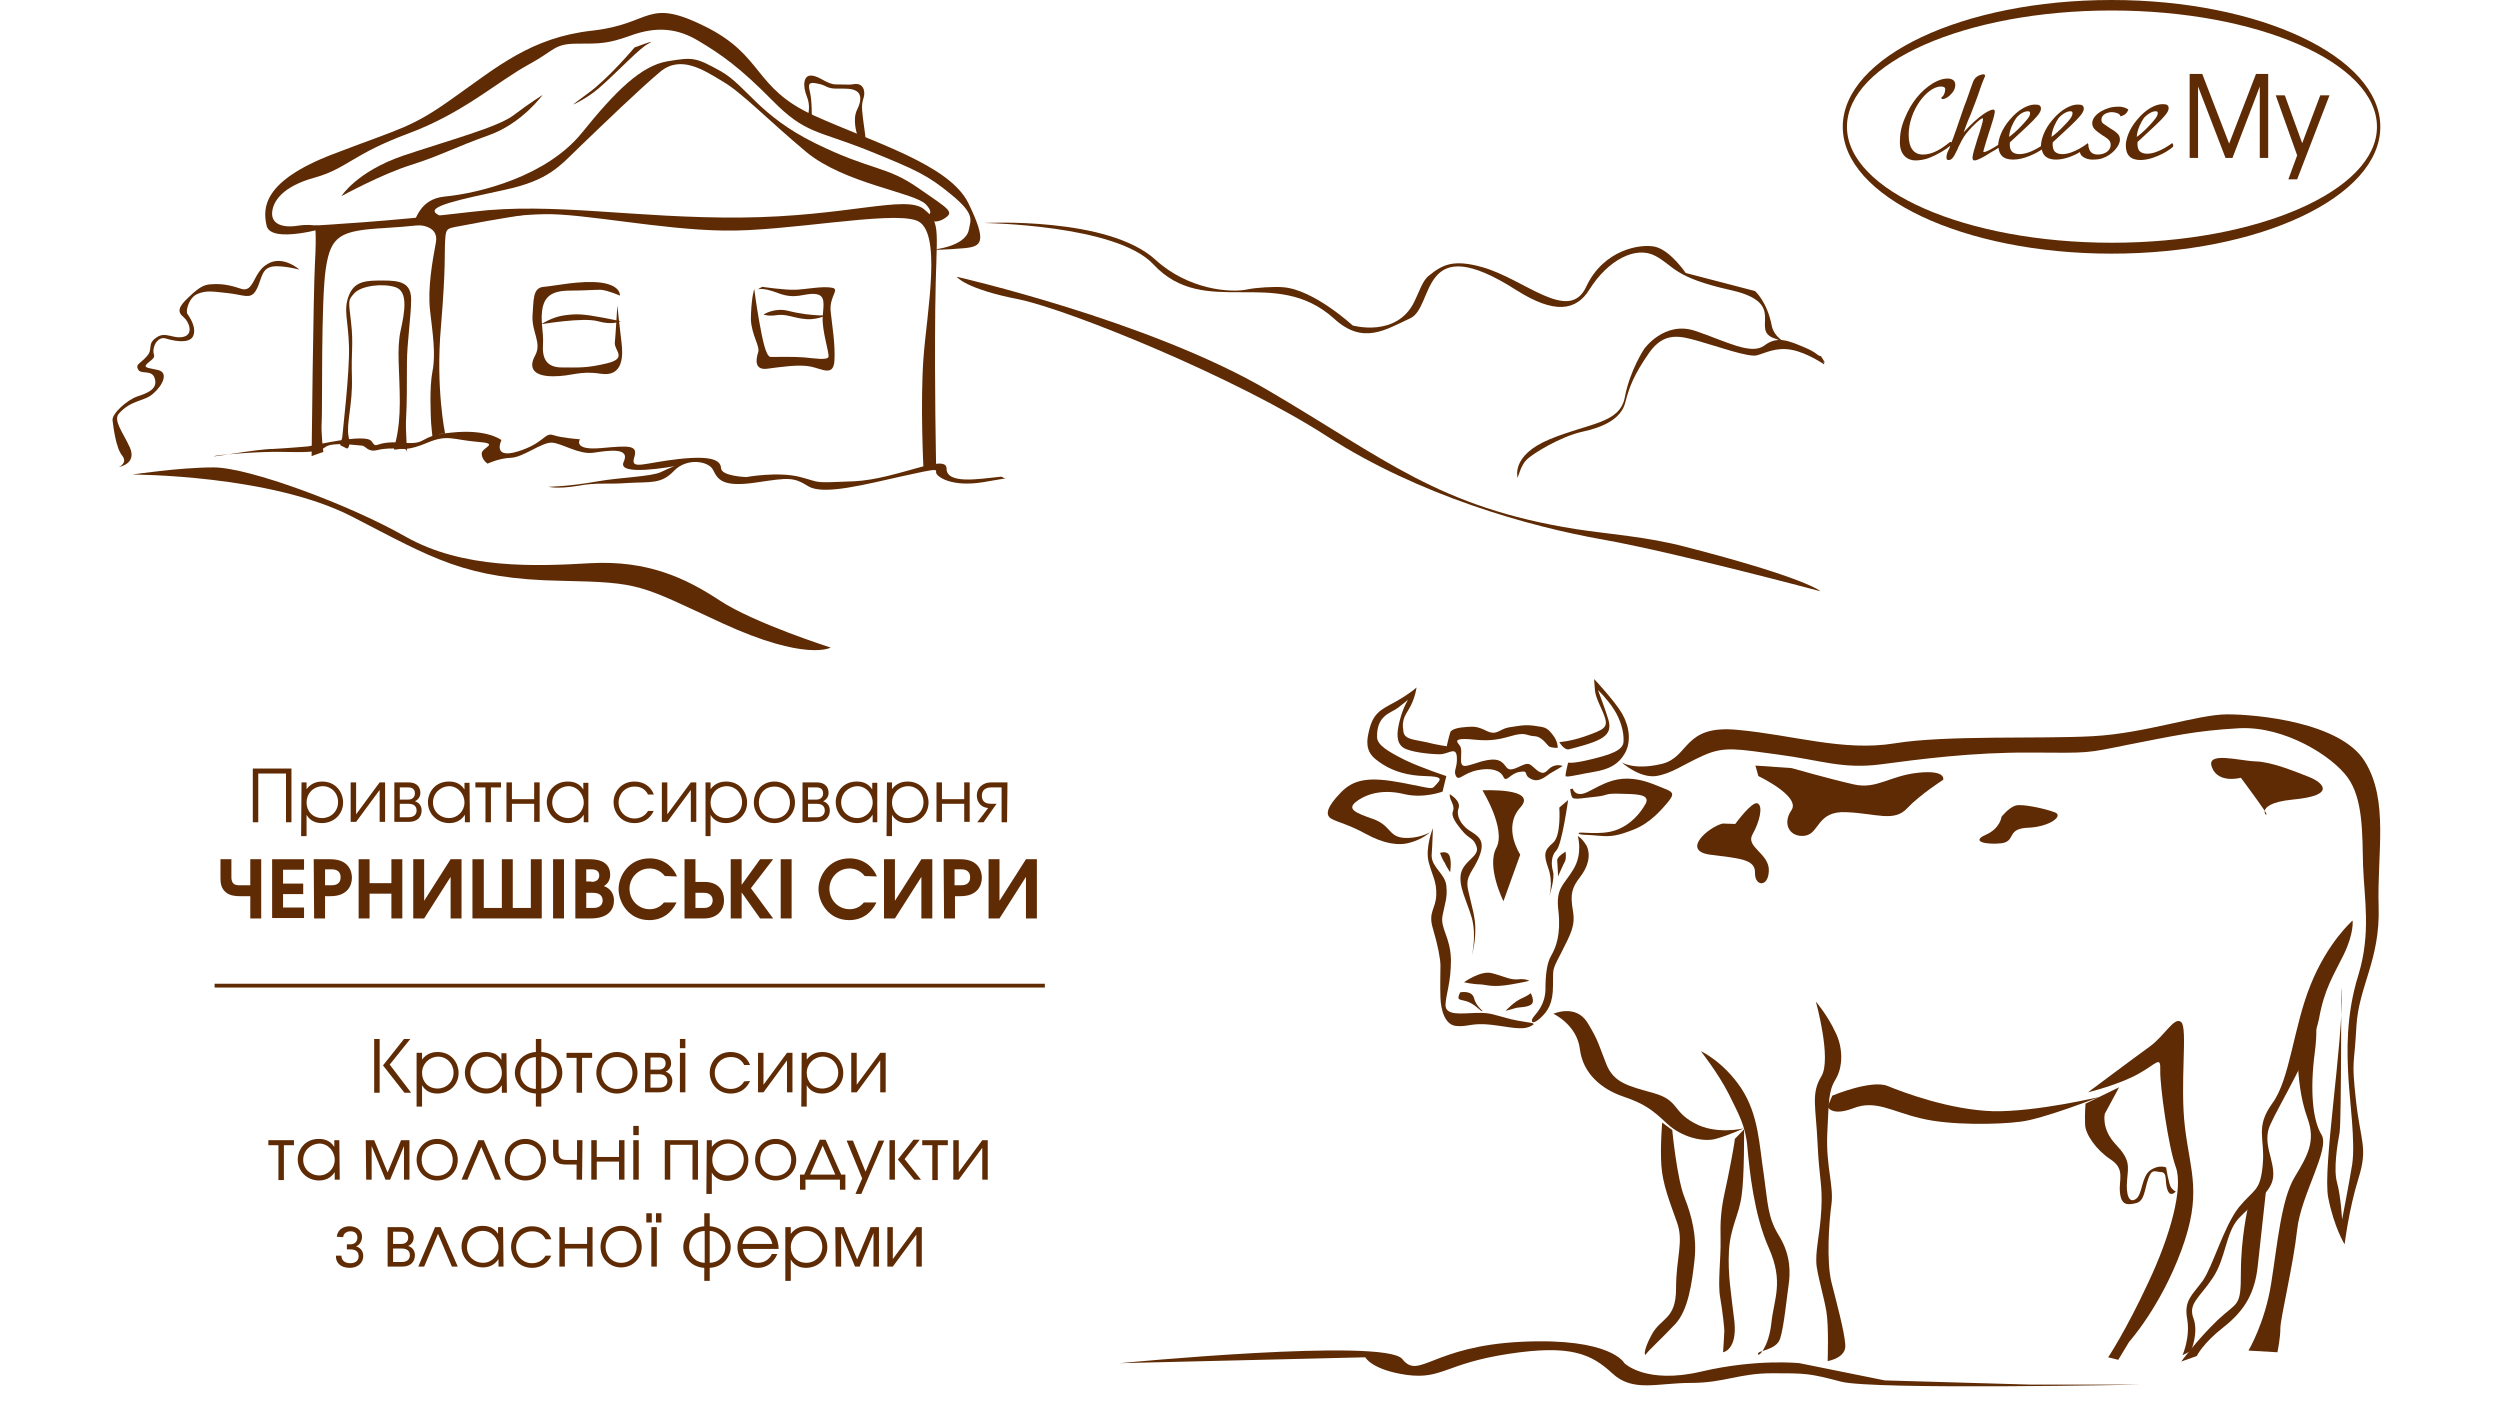 <?xml version="1.0" encoding="utf-8"?>
<!-- Generator: Adobe Illustrator 20.0.0, SVG Export Plug-In . SVG Version: 6.00 Build 0)  -->
<svg version="1.1" id="Layer_1" xmlns="http://www.w3.org/2000/svg" xmlns:xlink="http://www.w3.org/1999/xlink" x="0px" y="0px"
	 viewBox="0 0 595.3 334.5" style="enable-background:new 0 0 595.3 334.5;" xml:space="preserve">
<style type="text/css">
	.st0{fill:none;}
	.st1{fill:#5F2B05;}
	.st2{fill:none;stroke:#5F2B05;stroke-width:0.905;stroke-miterlimit:10;}
</style>
<rect y="0.1" class="st0" width="595.3" height="334.5"/>
<g>
	<path class="st1" d="M344.5,177.7c0,0-2.3-0.3-5-1c-2.7-0.6-5-0.6-5.3-2.4c-0.6-3.3,0.7-4.2,1.8-6.4c1.1-2.3,1.3-4.2,1.3-4.2
		s-1.3,1.3-5,3.4c-3.7,2-5.4,2.7-6.4,7.3c-1.1,4.6,0.9,6,3.5,7.7c2.6,1.6,5.8,2.6,10,2.7c4.2,0.1,3.8,0.7,2.6,2
		c-1.3,1.3-0.2,1.1-8.1-0.4s-11.6-0.9-14.7,2.4c-3.2,3.3-3.8,5.3-2.1,6.2c1.7,0.9,4,1.3,8.2,3.6c4.2,2.3,7.8,2.9,10.6,2
		c2.9-0.8,4.6-2.4,4.6-2.4s-2.8,1.6-6.3,1.3c-3.6-0.3-3-3-7.3-4.5s-6.4-2.4-3.7-4.3c2.8-2,6.7-2.7,11.2-1.6c4.6,1.1,9.1-0.6,9.1-0.6
		l0.9-3.7c0,0-5.8-1.9-9.8-3.8c-4-2-6.7-3.6-6.7-5.5c-0.1-5.2,3.3-5.7,4.9-6.9c1.6-1.2,2.5-2,2.5-2s-1.2,1.8-2,5
		c-0.8,3.1-0.8,5.2,0.8,6.4c1.6,1.1,6.5,1.6,8.6,1.6c2.1,0.1,4-2,4.2,0.6c0.2,2.6-0.9,3.3-0.2,4.6c0.7,1.3,1.7-0.7,5.1-1.4
		c3.4-0.7,5.5,0.1,6.2,1.6c0.7,1.5,1.6-0.9,3.9-1.2c2.4-0.4,0.6,0.7,2.7,1.7c2,1,3.7-0.9,4.8-1.5c1.1-0.6,2.7-1.6,2.7-1.6
		s-1.1-0.5-2.4,0.1c-1.4,0.6-1.6,2.4-3.6,1c-2-1.6-1.8-2.1-4-1.1c-2.3,1.1-2.9,1.1-3.7-0.1c-0.9-1.1-1.8-2-5.6-1
		c-3.7,1.1-5,2-4.9-0.6s0.1-2.7-0.7-3.7c-0.8-1,0.6-1.2,3.6-0.9c3,0.3,5.2,0.3,8.9-0.8s3.7-0.1,5.6,0c1.8,0,3,2,3.5,2.4
		s2.1,0.4,2.1,0.4s0.2-1.5-1.3-3.3c-1.4-1.8-2-1.6-4.4-2c-2.4-0.3-3.7,0.1-5.9,0.4c-2.3,0.4-2.8,2-5.2,0.9c-2.4-1.2-3.2-1.1-4.8-1
		c-1.6,0.1-3.8,0.4-4,1.4C344.9,175.8,344.5,177.7,344.5,177.7"/>
	<path class="st1" d="M371.3,176.7c0,0,2.6-0.1,6.5-1.5c3.9-1.4,5.1-1.9,4.4-4.2c-0.7-2.3-2.1-4.3-2.4-6.5c-0.2-2.3-0.2-2.8-0.2-2.8
		s4.9,5.2,6.7,8.3c1.8,3.2,2.1,6.8,0.6,9.4s-3.7,3.8-7.4,4.4c-3.6,0.6-6.5,1.4-6.7,1c-0.1-0.4,0.6-3.2,0.6-3.2s1.1,0.3,5.5-0.8
		c4.5-1.1,7.7-2.1,7.7-4.3c0.1-2.3-0.7-5.1-2.3-7.6s-3.8-4.6-3.8-4.6s1.9,5,2.5,7.1s0.1,3.5-2,4.6c-2,1.1-5.8,2-7.3,2.4
		C372.5,178.8,371.3,176.7,371.3,176.7"/>
	<path class="st1" d="M345.2,189.1c0,0,2.8,1.6,2.1,3.4c-0.6,1.8,0.6,3.9,2.5,5.2c2,1.3,4,2.2,2.5,6.1s-3.5,4.6-2.7,8.2
		c0.8,3.6,1.8,6.6,1.7,9.5c0,3.2-0.8,5.9-0.8,5.9s1.1-4.5,0-8.7c-1.2-4.2-3.3-7.7-2.6-10.8c0.8-3.1,4.5-4,3.7-6.3
		c-0.8-2.3-1.7-1.6-3.6-4c-2-2.4-2.4-3.6-2-4.5c0.4-0.9-0.4-2.3-0.6-2.8C345.2,189.8,345.2,189.1,345.2,189.1"/>
	<path class="st1" d="M373.4,190.5c0,0-1.5,10.8-2.8,12c-1.2,1.2-1.3,3.3-0.8,5s-0.9,6-0.9,6s1-3.3-0.2-6.7c-1.2-3.4-1-4.3,1.1-6.1
		c2-1.7,1.5-8.4,1.5-8.4L373.4,190.5z"/>
	<path class="st1" d="M374.5,187.8c0,0,0.6,2.4,3.9,0.6c3.4-1.8,5.7-3,9.1-3c3.3,0.1,5.4,1,7.9,2c2.4,1,3.7,1.2,2,3.3
		c-1.7,2.1-4.5,5.3-8.3,6.8c-3.8,1.5-5.5,1.8-8.4,1.5c-3-0.3-4.7-0.1-4.8-0.6s5.1,0.6,8.8-0.7c3.7-1.3,6-4.2,7.2-6.4
		c1.1-2.3-2.6-2.2-6.3-2.3c-3.7-0.1-2.5,0.4-5.5,0.7c-3,0.3-5.3,0.8-5.7,0.2s-0.5-2-0.5-2L374.5,187.8z"/>
	<path class="st1" d="M341.2,197.2c0,0-1.9,4.7-1,8.1c0.9,3.4,1.9,4.5,1.8,7.8c-0.1,3.4-2,4-0.8,8s1.8,7.3,1.8,8.8s-0.1,4.9,0,7.7
		c0.1,2.8,1,6.4,3.7,6.7c2.7,0.3,3.7-0.8,8.2-0.3s7.4,1.4,9.5,0.4c2.1-1-0.2-0.7-4.6-1.7c-4.3-1.1-4.8-1.6-8.3-1.5
		c-3.6,0.1-7.3,0.7-7.3-1.9c0.1-2.6,1.3-5.2,1.3-10.7c-0.1-5.5-2.6-7.5-2-10.6c0.6-3.1,1.2-4.2,0.9-7.1c-0.3-2.9-3.5-4.3-3.5-7.2
		C341.1,200.9,341.2,197.2,341.2,197.2"/>
	<path class="st1" d="M342.9,203.1c0,0,1.8-0.7,2.3,0.8s0.1,3.8,0.1,3.8s-1-1.5-1.3-2.3C343.5,204.8,342.9,203.1,342.9,203.1"/>
	<path class="st1" d="M347.7,236.3c0,0,2.8-0.6,3.3,1.4s2.4,3.2,2,3.1c-0.5,0-1.1-1-2.7-1.9c-1.6-0.9-2.8-0.6-3-1.2
		C347.2,237.2,347.7,236.3,347.7,236.3"/>
	<path class="st1" d="M358.5,240.7c0,0,2.1-2.2,3.7-2.9c1.6-0.7,2.3-1.3,2.3-1.3s1.1,2,0.1,2.7c-1,0.7-2.7,0.6-3.6,0.8
		C360.1,240.3,358.5,240.7,358.5,240.7"/>
	<path class="st1" d="M348.6,233.9c0,0,3.9-2.8,6.5-2.2c2.6,0.6,4.5,1.7,6.3,1.5s2.7,0.3,2.7,0.3s0.4,0.1-4.2,0.9
		c-4.6,0.8-5.7,0.1-7.4,0C350.8,234.4,348.6,233.9,348.6,233.9"/>
	<path class="st1" d="M375.7,199.1c0,0,1.3,4.1-1.1,8c-2.4,3.9-4.2,4.4-3.5,9.9c0.6,5.5-0.6,8.6-1.7,10.5c-1.1,1.8-1.4,4.8-1.4,8.2
		c-0.1,3.4-1.9,5.3-2.8,6.4c-0.9,1.1-0.4,2.1,1.5,0.4c1.9-1.7,3.1-3.6,3.1-7.8c0.1-4.2-0.4-3.3,2-7.9c2.3-4.6,3.4-6.4,2.7-10.2
		c-0.6-3.7-0.2-5.2,1.7-7.7c1.9-2.4,2.7-5.2,1.6-7.5C376.6,199.4,375.7,199.1,375.7,199.1"/>
	<path class="st1" d="M372.8,202.8c0,0-2.1,1.2-2,2.1c0.1,0.9,0.2,3.8,0.2,3.8s1.3-3,1.7-3.7C373,204.2,372.8,202.8,372.8,202.8"/>
	<path class="st1" d="M369.9,241.4c0,0,5.6,2.6,6.3,8.4c0.7,5.9,5.3,9.6,10.3,11.3c5,1.7,6.9,3.1,10.4,6.4c3.5,3.3,8.6,4.5,11.6,3.7
		c3-0.8,6.7-2.5,6.7-2.5s-6.7,1.6-11.8-1.3c-5.2-2.8-3.6-5.4-9.6-7.1c-6-1.7-9.5-2.4-11.3-6.9c-1.8-4.5-1.8-5.5-4.5-9.9
		C375.2,239,369.9,241.4,369.9,241.4"/>
	<path class="st1" d="M398.2,269.1c0,0,1.1,11.5,2.9,16c1.8,4.5,3,9.5,2.4,14.9c-0.6,5.5-1.5,12-4.6,15.3c-3.1,3.3-6.5,6.4-6.9,7.1
		c-0.4,0.7-0.9-0.5,1.3-4.6c2.2-4.1,5.8-3.5,5.8-11s1.9-11.1,0.2-15.8c-1.7-4.8-3.4-9-3.7-13.5c-0.3-4.5,0.2-10.2,0.2-10.2
		L398.2,269.1z"/>
	<path class="st1" d="M413.1,271.2c-0.1,1.4-1.5,8.7-2.4,12.7c-0.9,4.1-1.1,6.9-1,11.3c0.1,4.5-0.7,10.3-0.1,13.7s1,7.5,1,8
		s-0.3,5.1-0.3,5.1s3.4-0.5,2.7-7.3c-0.8-6.9-1.6-11.2-1.3-16.8c0.3-5.6,2.4-8.6,3-13.1c0.7-4.5,0.6-15.9,0.6-15.9L413.1,271.2z"/>
	<path class="st1" d="M405,250.3c0,0,5.3,2.4,9.6,8.8c4.2,6.4,4.3,13.5,5.4,20.6c1,7.1,0.9,10.2,3.7,14.7c2.8,4.6,2.6,8.9,2.2,11.6
		c-0.4,2.7-1.1,9.9-2,12.7c-0.9,2.9-5.4,2.8-5.3,3.7c0.1,0.9,2.6-1.7,3.2-7.4c0.6-5.7,3-9.7-0.6-17.8c-3.6-8.1-4.6-18.6-5.1-23.9
		c-0.4-5.2-2.1-8-4.5-12.9C409.1,255.5,405,250.3,405,250.3"/>
	<path class="st1" d="M432.4,238.5c0,0,3.8,13.7,1.3,17.8c-2.5,4.1-1.3,7.2-0.9,16c0.4,8.7,1.2,9.5,0.9,15.6
		c-0.3,6.1-1.6,10.2-1.1,13.8c0.6,3.6,1.7,7.1,2.3,10.6s0.3,11.8,0.3,11.8s4.5-0.7,4.2-3.9c-0.2-3.2-2.1-10.1-3.3-14.9
		c-1.2-4.9-0.6-14.1,0-18.5c0.6-4.3-1.3-9.1-1-16.6c0.4-7.6,0.2-10.3,2-13.2c1.8-3,1.8-7.6-0.1-11.3
		C435.2,241.8,432.4,238.5,432.4,238.5"/>
	<path class="st1" d="M436.3,260.9c0,0,9.3-3.9,13.2-2.3c3.9,1.6,14.9,5.7,25.1,6c10.2,0.2,25.3-3.4,25.3-3.4s-13.5,5.3-18.8,5.9
		c-5.3,0.7-16.8,0.9-23.7-0.8c-6.9-1.6-10.8-4.5-16.1-2.4c-5.3,2-6.1-0.4-6.1-0.4L436.3,260.9z"/>
	<path class="st1" d="M497.2,260.1c0,0,11.1-8.3,14.7-10.9c3.6-2.6,5.9-7.3,7.5-5.8c1.6,1.5-0.4,14.6,0.9,25.2
		c1.3,10.6,4.1,15.7-0.9,29.2c-5,13.5-12.4,21.7-12.4,21.7l-2.6,4.3l-2.4-0.6c0,0,4.2-6.3,9.5-17.7c5.4-11.4,8.4-22.7,6.6-27.6
		c-1.8-4.9-3.8-19.4-3.7-23c0.1-3.6-0.7-1.7-5.2,0.8C504.6,258.3,497.2,260.1,497.2,260.1"/>
	<path class="st1" d="M501.2,265.2c0,0-0.9,3.6,2.6,7.3c3.5,3.7,3,5.1,2.7,8.6c-0.3,3.5,0.5,5.5,2.1,4.4c1.6-1.1,1.3-5.3,3.4-6.8
		c2.1-1.5,3.8-0.7,3.8-0.7s0.6,4,1.2,4.8c0.6,0.8,1.1,0.9,1.1,0.9s-1.3,1.6-2-0.4c-0.7-2,0.1-4.1-1.5-4.2c-1.6-0.1-2.2-0.9-3.1,1.7
		c-0.9,2.6-0.8,5.2-2.9,5.7c-2.1,0.5-3.5,0.5-3.8-2.6c-0.3-3,1.3-5.5-2.2-7.8c-3.5-2.3-6.1-6.1-6.1-8.4c-0.1-2.4,0.1-4.9,0.1-4.9
		l8-3.9L501.2,265.2z"/>
	<path class="st1" d="M386.1,181.5c0,0,2.9,2,9.6,0.4c6.7-1.6,5-9.4,18.1-8.1c13.2,1.2,25.1,5.2,37.4,3.2c12.2-2,34.6-1,47.2-1.7
		c12.6-0.7,24.9-5.2,32-5.2c7.1,0,27,1.9,32.7,11.2c5.8,9.3,2.9,21.9,3.3,34.6c0.4,12.7-4.8,19-5.3,28.6c-0.5,9.6-1.2,7.5-0.1,17.5
		c1.1,10,2.9,11.2,0.6,18.6c-2.3,7.4-3.3,15.7-3.3,15.7s-2.5-4-3.9-11.1c-1.4-7,3.6-37.3,3.2-49c-0.2-7,0,30.8-0.5,33.5
		c-0.5,2.7-1.5,8.7-0.6,11.9c0.9,3.2,1.2,8.8,1.2,8.8s1.5-7.7,2.4-13.1c0.8-5.3-0.6-15.2-0.9-20.8c-0.3-5.6-0.7-14.5,2.4-24.4
		c3-9.9,1.4-17.9,1.1-25.9c-0.2-8,0-16-3.7-21.1c-3.7-5.1-15-12.2-25.7-11.7c-10.8,0.6-16,1.9-26.4,3.9c-10.4,2.1-9.1,2-23.2,1.9
		c-14.1-0.1-26.7,1.6-35.8,2.8c-9.1,1.2-14.4-1-24.3-2.3c-9.8-1.3-12.9-2.1-18,0.2c-5.1,2.3-7.5,4.3-11.3,4.9
		C390.3,185.3,386.1,181.5,386.1,181.5"/>
	<path class="st1" d="M560.2,219.2c0,0-5.9,5.1-10,15.3c-4.1,10.1-4.9,22.5-9.1,28.2c-4.2,5.8-1.7,8.3-2.3,14.7
		c-0.6,6.4-2,5.6-5.7,10.1c-3.6,4.6-6.2,14.1-8.6,17.5c-2.4,3.3-4.5,4.6-3.7,9c0.8,4.5-1.1,8.7-1.1,8.7l2-1c0,0,1.9-4.3,0.6-7.8
		s1.4-4.8,4.6-9.6c3.2-4.8,3-10.7,6.2-14.2c3.3-3.6,7.9-6,8.2-10c0.3-4-2.7-7.9-0.7-12.3c2-4.5,10.2-18,11.6-25.2
		c1.3-7.2,3.4-10.2,5.9-15.3C560.6,222.1,560.2,219.2,560.2,219.2"/>
	<path class="st1" d="M550.3,239.4c0,0,2.1,2.1,0.9,11.2c-1.2,9.1-0.5,16.2,1.6,19.6c2.1,3.4-4.9,14.3-5.8,22.6
		c-0.9,8.3-4,21.1-4,23.5s-0.7,5.7-0.7,5.7l-6.9-0.4c0,0,3.9-6.5,5.4-15.9c1.5-9.4,2.4-20.1,5.6-25.4c3.2-5.3,5-8.6,3.1-13.9
		c-1.9-5.3-2.1-9.9-2.4-13.4c-0.2-3.5,1.7-8.6,1.7-8.6L550.3,239.4z"/>
	<path class="st1" d="M535.3,287.4c0,0-1.7,7.2-1.7,15.6c0,8.4-0.7,6.8-5.5,11.3c-4.8,4.6-8.7,9.9-8.7,9.9l3.7-1.3
		c0,0,1.3-2.9,6.4-6.9c5.1-4,7.4-8.2,8.1-14.4c0.7-6.2,2.4-21.9,2.4-21.9L535.3,287.4z"/>
	<path class="st1" d="M418.7,184.8c0,0,10.1,4.8,7.9,8.1c-2.3,3.3-0.4,6.6,3.2,6.1c3.5-0.5,2.8-6,9.9-5.6c7.1,0.3,11.3,2.4,14.4-0.9
		c3.1-3.3,8.6-6.8,8.6-6.8s0.9-2.4-5.9-1.7c-6.8,0.7-9.9,4-15.3,2.8c-5.4-1.2-14.9-3.9-14.9-3.9l-8.6-0.6L418.7,184.8z"/>
	<path class="st1" d="M476.6,194.5c0,0-0.3,2.8-3.8,4.3c-3.6,1.6,0.2,2.4,3.8,2c3.5-0.5,1.1-3.5,6.3-3.7c5.2-0.2,8.7-2.9,6.3-3.7
		c-2.4-0.9-7.6-2-9.2-1.6C478.3,192.3,476.6,194.5,476.6,194.5"/>
	<path class="st1" d="M533.6,185.2c0,0,3.8,5.1,5.7,7.9c1.9,2.8-4.2-1.6,6.6-2.7c10.9-1,7-4.2,3.9-5.4c-3.1-1.2-8.8-3.6-12.7-3.7
		c-3.8-0.1-11.9-2.5-10.4,1.4C528.2,186.7,533.6,185.2,533.6,185.2"/>
	<path class="st1" d="M410.2,196.1c-3.3,0.8-9.9,6.4-3.1,7.4c6.8,0.9,10.9,1,10.8,4.3c-0.1,3.3,3.2,3.6,3.3-0.5
		c0.1-4.1-5.6-5.6-3.9-8.6c1.7-3,2.6-6.8,1.2-7.4c-1.3-0.6-5.3,4.9-5.3,4.9L410.2,196.1z"/>
	<path class="st1" d="M353,188.2c0,0,5.7,9.2,3.3,13.7s1.7,12.7,1.7,12.7l4-11.1c0,0-4.3-6.4,0-11.2
		C366.4,187.5,353,188.2,353,188.2"/>
</g>
<path class="st1" d="M266.7,324.6c0,0,63-6.1,67.2-1c4,5.1,7.1-3.1,28.5-4.1c21.3-1,24.4,5.1,24.4,5.1s5.1,5.1,18.3,2s23.4-2,23.4-2
	l20.3,4.1l34.6,1h26.4c0,0-63.8,1.3-71.4-0.7c-7.6-2-8.4-2-16.4-2s-11.4,2.3-19.4,2.3s-13.8,2.3-18.7-2.3c-5-4.6-9.9-6.9-24.8-4.6
	c-14.9,2.3-15.7,6.1-24.1,5c-8.4-1.2-9.9-4.2-9.9-4.2L266.7,324.6z"/>
<g>
	<path class="st1" d="M31.5,113c0,0,32.9,0,52.3,10s26.9,14.9,49.9,15.3c19.1,0.4,18.4,0.9,38.3,10.1c20,9.2,25.8,5.8,25.8,5.8
		s-18.2-5.8-26.4-11.2c-8.2-5.4-17.2-9.6-30.7-8.9c-13.5,0.8-30.5,1.4-44.1-6.3c-13.5-7.7-37.4-16.5-45.7-16.5S31.5,113,31.5,113"/>
	<path class="st1" d="M73.3,106.3c0.7,0,13.8-3.3,15.2-1.2c1.4,2.1,0.5-0.2,7.2,0.3c6.7,0.6,3.3-1.6,11.9-2.4
		c8.5-0.9,11.8,1.8,11.8,1.8s-2.3,4.6,3.9,2.7c6.2-1.9,6.4-4.6,8.4-3.9c2.1,0.7,6.4,1,6.4,1s-1.8,2.7,5,2.1c6.8-0.6,8.9-0.8,7.9,2.3
		c-0.9,3,2.4,1.2,10.6,0.3c8.2-0.9,10,0.4,10.1,2.2c0.1,1.9,6,2.1,6,2.1s7.6-1.4,12.9,0c5.3,1.4,2.6,1.4,12.8,1
		c10.2-0.5,22-6.8,22-3s8,2.4,12.1,2c1.6-0.2,0.8,0,1.8,0.3c0.4,0.1,2.8-0.5-5.1,0.9c-7.8,1.3-11.3-1.4-11.3-2.3
		c0-0.8,0.5-1-8.1,0.9c-8.6,1.9-18.7,4.6-22.3,2.4s-4.5-2.1-12.5-0.9c-8.1,1.2-9.1-0.8-10.2-3c-1-2.1-6.2-3-9.3,0.2
		c-3,3.2-5.5,2.6-10.9,2.9c-5.4,0.4-7.2-0.2-12.1,0.7c-5,0.8-6.9,0.2-6.9,0.2s4.5,0,11.8-1.3c5-0.9,12.7-1.1,15-2.2
		c2.3-1.1,3.2-1.4,3.2-1.4s-13.8,2.6-12.1-1c1.7-3.6-3.7-2.7-7.2-2.2c-3.4,0.5-7.4-2.2-9.8-2.4c-2.4-0.2-6.9,3.5-9.8,3.6
		c-2.9,0.1-5.6,1.4-5.6,1.4s-1.4-0.9-1.4-2.4s4.6-2.4-1.1-2.8c-5.8-0.5-7-1.8-11.8,0.2c-4.7,2-5.9,1.4-7.3,1.4s-2.7-0.1-4.8,0.4
		c-2.2,0.5-2.6-1.1-3.6-1.1s-7-1-8.7,0.4c-1.7,1.3-4.8,1.2-10.5,1.1c-5.6-0.1-15,0.7-15.9,1c-0.9,0.4,10.3-1.7,14-1.7
		C68.8,106.7,73.3,106.3,73.3,106.3"/>
	<path class="st1" d="M227.8,65.9c0,0,45.6,10.4,73.9,26.9c28.2,16.5,40.8,28,73.6,33.2c7.8,1.2,16.9,1.8,26,4.2
		c29.1,7.5,32.2,10.6,32.2,10.6s-34-9.1-51.7-12.3c-17.7-3.1-43.9-10.5-65.8-24.6c-21.8-14.1-61.4-30.1-73.3-32.6
		C229.8,68.8,227.8,65.9,227.8,65.9"/>
	<path class="st1" d="M234.3,53.1c0,0,29.6-1.6,40.9,8.8c7.8,7.1,17.9,7.9,21.9,7c1.9-0.4,6.1-0.7,8.5-0.5
		c7.3,0.6,16.5,9.1,16.5,9.1s10.5,3,14.7-5.7c1.2-2.4,1.9-5,3.5-6.2c3.2-2.6,5.8-3.9,12.6-2c10.1,2.8,20.7,13.5,24.8,4.7
		c4.1-8.9,13.1-10.4,16.6-9.5c3.6,1,7.1,6.2,7.1,6.2l16.5,4.3c0,0,2.9,2.5,4,8.3c1.1,5.4,11.7,7.2,11.7,7.2l1,1.6
		c0,0-5.8-3.7-12-5.8c-6.1-2,3.4-8.4-10.4-11.5c-13.9-3.1-13.5-5.8-18.1-8.2c-4.6-2.4-11.2,1-15.6,8c-3.2,5.2-8.4,5.9-17.4,0.2
		c-23.3-14.9-19.4,4-25.3,6.7c-5.9,2.7-11.2,6.4-18.1,0.1c-14.1-12.8-30.8,0.3-43.1-13C265.8,53.5,234.3,53.1,234.3,53.1"/>
	<path class="st1" d="M361.4,113.8c0,0-1.8-5.3,7.6-9.2c9.4-3.9,16.7-3.7,17.9-10c1.2-6.4,4.6-11.5,4.6-11.5s4.8-6.8,12.2-4.3
		c7.4,2.5,13.2,5.8,16.4,3.5c3.1-2.4,5.8-1.2,10,0.6c4.2,1.8,4.3,3.9,4.3,3.9s-4-2.8-7.8-3.5c-3.7-0.7-6.3,0.8-8.2,1.3
		c-1.9,0.6-9.7-2.2-14-3.4c-4.3-1.2-8.1-2.3-11.7,2.8c-3.6,5.2-4.7,8-5.7,11.9c-1,3.8-5.1,5.8-10.2,6.9s-12,5.3-13.3,6.7
		C362.2,110.7,361.4,113.8,361.4,113.8"/>
	<path class="st1" d="M71.3,64.2c0,0-3.9-3.5-7.5-1.4c-3.7,2-3.2,7.2-6.6,5.9c-3.5-1.2-5.5-1.1-7.1-1c-1.6,0.1-2.8,0.8-5.2,3.1
		c-2.5,2.3-2.7,3.5-1.2,4.7c1.4,1.2,2.4,4.1,0,4.7c-2.5,0.6-4.3-1.4-6.5,0.2c-2.3,1.6-0.6,2.7-2.3,4.5c-1.6,1.8-2.7,1.8-2,3.1
		c0.7,1.3,3.4-0.2,4,2.3c0.6,2.4-1.8,3.3-4.2,4.1c-2.4,0.8-6.1,4.1-5.9,5.7s0.8,6.6,2.3,8.4c1.4,1.8-0.8,2.7-0.8,2.7
		s4.4-0.7,2.6-4.7c-1.6-3.5-4-6.4-2.6-8c3-3.4,6-2.8,8.2-4.8c2.3-2,3.7-5,1.1-5.6c-2.7-0.6-3.9-0.5-2-2c2-1.5,0.6-1.3,1-3.2
		c0.4-1.8,1.7-2.7,2.9-2.3c1.2,0.4,5.6,1.5,6.5-0.6c0.9-2.1-1-4.7-1.4-5.3c-0.4-0.6,0.3-3.8,2.4-4.7c2.1-0.9,3.6-0.6,7.3-0.2
		c3.7,0.4,5.2,1.5,6.5-0.4c1.3-1.9,1.3-5,3.3-5.7C66,62.8,71.3,64.2,71.3,64.2"/>
	<path class="st1" d="M74.2,108.6c0,0,0.4-38.8,0.8-46c0.4-7.2,0-8.9,0-8.9s18.5-1,37.7-3.3c19.1-2.3,38.4,1.6,63.7,1.4
		c25.2-0.2,39.3-5.5,43.6-2s2.9,4.7,2.7,23.8s0.2,35.7,0.2,37c0,1.2-3,1.1-3,1.1s-0.8-15.6,0-26.5c0.8-10.9,4.6-30.5-1.7-32.7
		c-6.3-2.3-31.1,2.7-45.9,2.4c-14.9-0.2-33.4-4.1-42.7-3.9c-9.4,0.2-27.5,2.7-38,3.3c-10.6,0.6-12.8,1.8-14,9.5
		c-1.2,7.6-0.8,34.1-1,36.7c-0.2,2.6,0.4,7.1,0.4,7.1L74.2,108.6z"/>
	<path class="st1" d="M106,103.3c0,0-2.3-10.9-1-25.5c1.2-14.6,0.8-17.2,1-20.6c0.2-3.3,0.4-2.7,5.3-3.7s15.7-2.7,15.7-2.7
		s-19.9,1-22,1.4c-2,0.4-5.9,1.4-5.9,1.4s5.5-0.2,4.7,4.1c-0.8,4.3-2,10.9-1.4,16.2c0.6,5.3,1.4,10.3,0.6,14.4
		c-0.8,4.1-0.4,10.3-0.4,11.3s0.4,4.7,0.4,4.7l2-1L106,103.3L106,103.3z"/>
	<path class="st1" d="M77.7,54.2c0,0-13.1,3.9-14.2-0.4c-1-4.3-0.9-10.7,15.8-17.1c16.7-6.4,18.6-6.2,28.8-13.5
		C118.3,16,126.5,8.9,141,7.3c14.4-1.6,12.8-8,26.9-1s11.4,14.6,25.9,21.2c14.4,6.5,32.3,11.7,36.8,20.9c4.5,9.3,3.2,10.3-1,10.7
		c-4.3,0.4-7.9,0.4-7.9,0.4s8.2-0.6,9-4.8c0.4-2.3,1.6-3.6-4.1-8.3c-5.7-4.7-8.3-5.9-20.2-10.7C194.5,31,191.7,31.8,184,24
		c-7.7-7.8-12-10.9-17.9-14.4c-5.9-3.5-11.2-2.9-16.3-1c-5.1,1.8-6.9,1.8-12.4,1.8s-5.3,1.6-11.4,4.9c-7.7,4.2-15.6,11.6-28.8,16.5
		C84,36.7,82.5,40.2,74.9,42.3c-7.6,2.1-9.9,5.6-10.1,8.3c-0.2,2.7,2.4,3.8,6.4,3.1C74.5,53.2,77.7,54.2,77.7,54.2"/>
	<path class="st1" d="M98.3,52.9c0.8,0,1.3-5.5,7.6-6.1c8.3-0.8,24.2-4.8,32.6-15.1c8.3-10.3,14.2-16,20.4-17.1
		c6.1-1,6.7-1,12.8,2.4c6.1,3.5,9,10.5,22.4,17.1c13.4,6.6,16.9,5.3,24.6,10.7c7.7,5.3,8.7,5.7,5.9,7.4c-2.9,1.6-4.9-0.8-4.9-0.8
		s3.5,0.2,0.8-2.7c-2.7-2.9-19.3-4.9-28.5-12.5c-9.1-7.6-15.4-14.2-19.9-16.8c-4.5-2.7-10-6.4-14.9-2.3
		c-4.9,4.1-13.8,12.7-18.9,17.6s-7.5,8.2-18.1,10.5c-10.6,2.3-19.1,4-16.1,5.8c5.3,3.2-10.2,1.5-12.2,2
		C89.8,53.4,98.3,52.9,98.3,52.9"/>
	<path class="st1" d="M147.6,70.4c0,0,0.4-2.4-4.5-3.1c-4.9-0.6-11,0.8-13.6,1c-2.7,0.2-2.4,3.1-2.7,6.9c-0.2,3.9,2.3,6.5,0.6,9.5
		c-1.6,2.9-0.4,4.9,4.3,4.9s6.1-1.4,11.4-0.6s5.3-4.3,4.9-7.4c-0.4-3.1-1-8.9-1-8.9s-0.4,7-0.6,8.9c-0.2,1.8,3.1,3.7-1.8,4.9
		c-4.9,1.2-6.9,1-10.8,1c-3.9,0-4.7-2.4-4.5-5.5s-0.8-5.9,0-9.1c0.8-3.1,3.4-3.7,6.5-3.7c3.1,0,5.5-0.2,7.3-0.2
		C145,69.2,147.6,70.4,147.6,70.4"/>
	<path class="st1" d="M179.6,68.8c0,0-0.2,0.7-0.4,1.8c-0.2,1.4-0.4,3.4-0.4,5.5c0.2,3.9,2.3,6.4,1.7,7.9c-0.5,1.6-0.9,4.2,2.2,3.8
		c3.1-0.4,7.6-1.1,10.4-0.5s5.4,2.4,5.6-1.5s-0.5-7.9-0.9-11.6c-0.4-3.7,2.4-5.4,0.2-5.7c-2.2-0.4-6.1,0.4-8.6,0.5s-7.9-0.7-7.9-0.7
		l-1.3,0.7c0,0,0.9-0.8,5.1,0.8c4.2,1.6,6.1,0,8.7,0.2c2.7,0.2,2.1,2.4,1.9,5.5c-0.2,3.1,1.5,8.3,1.4,9.4c-0.1,1-3.5,0.4-5.9,0.2
		c-2.4-0.2-6.7-0.1-7.9-0.1c-1.2-0.1-2-4.6-2.7-8.4C180.1,72.7,179.6,68.8,179.6,68.8"/>
	<path class="st1" d="M128.9,77.2c0,0,10.1-1.7,13.5-0.7c3.5,1,5.3,0,5.3,0s1.4,0.2-3.8-0.8c-5.3-1-6.7-1-9.6-0.6
		C131.4,75.5,128.9,77.2,128.9,77.2"/>
	<path class="st1" d="M181.8,74.9c0,0,2.6-1.7,5.8-0.9c3.2,0.8,5.6,1,7.5,1.1c1.9,0.1,2.7-0.5,2.7-0.5s-2.7,1.6-5.7,1.4
		s-4.5-1.2-6.8-1C183,75.4,181.8,74.9,181.8,74.9"/>
	<path class="st1" d="M81.3,46.7c0,0,3.6-5.8,14.6-9.6c11-3.7,22.6-6.8,26.3-9.6c3.7-2.8,7-4.9,7-4.9s-4.9,6.8-12.8,9.6
		c-7.9,2.8-11.6,4.9-18.6,7.1C90.8,41.5,81.3,46.7,81.3,46.7"/>
	<path class="st1" d="M151.1,11.3c0,0-6.4,7.6-11.2,11c-5.1,3.7-2.8,2.3-2.8,2.3s3.3-1.5,6.4-4.4c3.9-3.5,9.1-9,10.9-9.8
		C156.9,9.1,151.1,11.3,151.1,11.3"/>
	<path class="st1" d="M81.5,104.1c0-0.6,1.8-15.4,1.6-21.7c-0.2-6.4-1.4-8.6,0-12.1s4.3-3.5,8.1-3.5c3.9,0,6.7,0.4,6.7,4.5
		s-1,10.3-1,15.2s0,9.9-0.2,13s0.4,9.5,0.2,8c-0.2-1.4-3.1,0-3.1-0.6s1.4-3.7,1.4-11.1s-0.8-12.5,0.2-17.1c1-4.5,1.8-9.3-1.2-10.3
		s-8.1-0.4-9.8,1.4c-1.6,1.8-1.4,1.6-0.8,7c0.6,5.3,0,6.8,0.2,13.1c0.2,6.4-1.4,11.1-0.8,14c0.6,2.9-0.4,2.9-0.4,2.9L81,106
		L81.5,104.1z"/>
	<path class="st1" d="M192.4,27.3c0,0,0.7-2-0.3-4.4c-1-2.5-0.8-5.1,1.2-4.9s3.6,2.1,5.8,2.1c1.8,0,3.3,0.1,3.8,0
		c2.3-0.5,2.9,0.9,2.9,2.1c0,1.4-0.7,1.7-0.5,4.2c0.2,2.4,0.8,5.8,0.8,6.6c0,0.8-2-1-2-1s-1.2-3.5,0-5.9c1.2-2.4,0.8-3.7,0-4.3
		c-1.1-0.8-2.7-0.7-4.9-0.7c-2.3,0-2.3-0.7-4.1-1.1c-1.8-0.4-2.9-0.6-2.3,1.6c0.6,2.3,0.5,6.4,0.5,6.4L192.4,27.3z"/>
</g>
<g>
	<path class="st1" d="M502.8,0c-35.3,0-64,13.5-64,30.2c0,16.6,28.7,30.2,64,30.2s64-13.5,64-30.2S538.1,0,502.8,0z M566,30.2
		c0,15.2-28.3,27.6-63.1,27.6c-34.8,0-63.1-12.4-63.1-27.6S468,2.5,502.8,2.5S566,14.9,566,30.2z"/>
	<path class="st1" d="M506.8,26.1L506.8,26.1c-0.1-0.1-0.9-0.7-2.3-0.7c-0.8,0-1.7,0.1-2.3,0.3c-2.9,0.9-4,2.5-4,3.6
		c0,0.8,0.3,1.2,0.8,1.7c0.5,0.4,1,0.8,1.6,1.2c0.4,0.2,0.8,0.5,1.2,0.8c0.5,0.4,0.8,0.8,0.8,1.5c0,1.3-1.3,2.3-3.1,2.3
		c-1.6,0-2-1-2.2-1.9l0-0.1h0c0,0,0,0,0,0c0-0.3,0-0.4-0.1-0.6l-0.1-0.1l-0.1,0.1c0,0-3.2,2.5-5.9,2.5c-0.8,0-1.4-0.2-1.8-0.6
		c-0.4-0.4-0.6-1.2-0.5-2.2c0.3-0.3,2.8-2.6,4.2-3.9c2-1.9,3.2-3.2,3.2-4.1c0-0.9-0.6-1-1.5-1c-1.5,0-3.9,1.1-6,3.7
		c-2,2.3-2.7,4.8-2.7,6.1c0,0,0,0.1,0,0.1c-1.1,0.7-3.2,1.9-5.1,1.9c-0.8,0-1.4-0.2-1.8-0.6c-0.4-0.4-0.6-1.1-0.5-2.2
		c0.3-0.3,2.8-2.6,4.2-3.9c2-1.9,3.2-3.2,3.2-4.1c0-0.9-0.6-1-1.5-1c-1.5,0-3.9,1.1-6,3.7c-1.9,2.2-2.6,4.5-2.7,5.9
		c-1.4,0.9-2.8,1.7-3.4,1.7c-0.1,0-0.1,0-0.1,0c0,0,0-0.1,0-0.1c0,0,0-0.1,0-0.1c0-0.2,0.5-1.7,0.8-2.8c0.2-0.5,0.3-1,0.4-1.3
		c0.1-0.4,0.3-0.8,0.4-1.2c0.6-1.8,1-3.2,1.1-4c0-0.2,0-0.4-0.1-0.5c-0.1-0.1-0.2-0.1-0.3-0.1c-0.7,0-3.1,1.1-7,5.4
		c0.5-1.4,1-2.8,1.6-4.1c0.8-2.1,1.7-4.3,2.4-6.5c0.4-1.2,1.1-2.8,1.1-2.8l0,0c0-0.2-0.1-0.4-0.4-0.4c0,0-0.8,0-1.6,0.6
		c-0.4,0.3-0.6,0.6-0.8,1c-0.3,0.8-0.7,1.9-1.1,3.1c-0.3,0.8-0.6,1.8-1,2.7c-1.2,3.5-2.8,8.2-3.1,8.8c0,0-0.1-0.1-0.2-0.1
		c-0.2,0-0.4,0.2-0.9,0.6c-1.1,0.8-3.2,2.4-5.7,2.4c-2.2,0-3.4-1.6-3.4-4.7c0-5.8,4.4-11.5,7.7-11.5c0.4,0,1,0.1,1,0.6
		c0,0.8-0.3,1.6-0.9,2l0,0v0.1c0,0.3,0.2,0.3,0.3,0.3c0.7,0,1.7-0.8,2-1.2c0.7-0.7,1-1.4,1-2.2c0-1-0.7-1.5-1.9-1.5
		c-1,0-2.2,0.4-3.4,1.1c-2.9,1.8-5.2,4.6-6.7,8.3c-0.9,2.1-1.2,3.8-1.2,5.8c0,2.7,1.5,4.3,3.8,4.3c0.9,0,2-0.2,2.9-0.5
		c2.4-0.9,4.4-2.2,5.3-3c-0.1,0.3-0.2,0.7-0.4,1c-0.4,0.8-0.5,1.3-0.5,1.8c0,0.6,0.3,0.6,0.5,0.6c0.7,0,1.1-0.4,2.1-2.5
		c0.1-0.1,0.1-0.3,0.2-0.5c0.5-1,1.1-2.3,1.9-3.3c1.8-2.2,3.5-3.6,3.8-3.6c0.2,0,0.2,0,0.2,0c0,0,0,0.1,0,0.1c0,0,0,0.1,0,0.1
		c0,0.5-0.4,1.7-0.8,3.1c-0.2,0.5-0.3,1-0.5,1.5c-0.6,1.9-1.2,3.9-1.2,4.5c0,0.2,0,0.7,0.5,0.7c0.6,0,2-0.7,3.7-1.8
		c0.2-0.1,0.4-0.3,0.7-0.4c0.4-0.3,0.9-0.5,1.3-0.8c0.2,1.9,1.3,2.8,3.5,2.8c2.5,0,5.3-1.4,6.8-2.4c0.3,1.6,1.4,2.4,3.4,2.4
		c2,0,4.2-0.9,5.7-1.8c0,0,0,0.1,0,0.1l0,0l0,0c0.1,1,1.6,1.7,2.9,1.7c1.2,0,1.7-0.1,2.4-0.3c2.4-0.8,4.2-3,4.2-4.4
		c0-0.7-0.2-1.2-0.7-1.6c-0.4-0.4-1-0.8-1.7-1.2c-0.5-0.4-1.1-0.7-1.6-1.1c-0.3-0.2-0.4-0.6-0.4-0.9c0-1.3,1.5-1.8,2.5-1.8
		c0.7,0,1.9,0.3,2,0.9l0,0.1l0.1,0C505.9,27.4,506.4,27.1,506.8,26.1L506.8,26.1z M492.9,26.5c0.2,0,0.4,0,0.5,0.1
		c0.1,0.1,0.1,0.2,0.1,0.4c0,0.8-0.9,1.8-2,2.9c-1,1.1-2.4,2.3-3,2.7c0.1-1.7,1-3.5,1.7-4.5C491.2,27,492.3,26.5,492.9,26.5z
		 M482.8,26.5c0.5,0,0.6,0.1,0.6,0.5c0,0.8-0.9,1.7-2,2.9c-1,1.1-2.4,2.3-3,2.7c0.1-1.7,1-3.5,1.7-4.5C481,27,482.1,26.5,482.8,26.5
		z"/>
	<path class="st1" d="M517.3,34l-0.1,0.1c0,0-3.2,2.5-5.9,2.5c-0.8,0-1.4-0.2-1.8-0.6c-0.4-0.4-0.6-1.2-0.5-2.2
		c0.3-0.3,2.8-2.6,4.2-3.9c2-1.9,3.2-3.2,3.2-4.1c0-0.9-0.6-1-1.5-1c-1.5,0-3.9,1.1-6,3.7c-2,2.3-2.7,4.8-2.7,6.1
		c0,2.3,1.1,3.5,3.5,3.5c3.6,0,7.8-2.9,7.8-3.3c0-0.3,0-0.4-0.2-0.6L517.3,34z M513.2,26.5c0.2,0,0.4,0,0.5,0.1
		c0.1,0.1,0.1,0.2,0.1,0.4c0,0.7-0.9,1.7-2,2.9c-1,1.1-2.4,2.3-3,2.7c0.1-1.7,1-3.5,1.7-4.5C511.5,27,512.6,26.5,513.2,26.5z"/>
	<polygon class="st1" points="530.8,34.2 524.4,17.6 524.4,17.6 521.4,17.6 521.4,37.6 523.4,37.6 523.4,20.6 529.9,37.5 
		529.9,37.6 531.6,37.6 538.1,20.6 538.1,37.6 540.1,37.6 540.1,17.6 537.2,17.6 	"/>
	<polygon class="st1" points="548.2,34.1 544.1,22.8 544,22.7 541.9,22.7 547,37 544.9,42.7 547,42.7 554.7,22.7 552.5,22.7 	"/>
</g>
<g>
	<path class="st1" d="M60.2,183h9.2v12.8h-1.3v-11.6h-6.6v11.6h-1.3C60.2,195.8,60.2,183,60.2,183z"/>
	<path class="st1" d="M71.8,186.3H73v1.6h0c1.2-1.6,2.8-1.8,3.7-1.8c3.3,0,5,2.6,5,5c0,2.8-2.2,4.9-5.1,4.9c-2.3,0-3.3-1.4-3.6-2h0
		v5.1h-1.3L71.8,186.3L71.8,186.3z M73,191.1c0,2.1,1.5,3.7,3.7,3.7c2.1,0,3.8-1.6,3.8-3.8s-1.6-3.8-3.7-3.8
		C74.5,187.3,73,189,73,191.1z"/>
	<path class="st1" d="M84.8,186.3v7.6l5.6-7.6h1.3v9.4h-1.3v-7.6l-5.6,7.6h-1.3v-9.4H84.8z"/>
	<path class="st1" d="M97.3,186.3c2.2,0,2.8,1.4,2.8,2.5c0,0.9-0.5,1.6-1.3,2c1,0.3,1.6,1.1,1.6,2.2c0,1.5-1,2.7-3,2.7h-3.5v-9.4
		L97.3,186.3L97.3,186.3z M95.2,190.4h2c1,0,1.6-0.6,1.6-1.5c0-1.4-1.3-1.4-1.6-1.4h-2C95.2,187.5,95.2,190.4,95.2,190.4z
		 M95.2,194.6h2.1c1.5,0,1.9-0.9,1.9-1.6c0-0.4-0.1-1.6-1.9-1.6h-2.1V194.6z"/>
	<path class="st1" d="M111.9,195.8h-1.2V194h0c-0.5,0.8-1.6,2-3.7,2c-2.8,0-5.1-2.1-5.1-5c0-2.2,1.6-4.9,5-4.9
		c0.8,0,2.6,0.1,3.7,1.9h0v-1.6h1.2L111.9,195.8L111.9,195.8z M103.1,191.1c0,2.2,1.8,3.7,3.8,3.7c2.1,0,3.7-1.7,3.7-3.7
		c0-2.1-1.6-3.9-3.7-3.9C104.8,187.3,103.1,188.9,103.1,191.1z"/>
	<path class="st1" d="M119.3,186.3v1.2h-2.4v8.3h-1.3v-8.3h-2.4v-1.2H119.3z"/>
	<path class="st1" d="M121.9,186.3v4h5.3v-4h1.3v9.4h-1.3v-4.3h-5.3v4.3h-1.3v-9.4H121.9z"/>
	<path class="st1" d="M140.2,195.8H139V194h0c-0.5,0.8-1.6,2-3.7,2c-2.8,0-5.1-2.1-5.1-5c0-2.2,1.6-4.9,5-4.9c0.8,0,2.6,0.1,3.7,1.9
		h0v-1.6h1.2V195.8z M131.5,191.1c0,2.2,1.8,3.7,3.8,3.7c2.1,0,3.7-1.7,3.7-3.7c0-2.1-1.6-3.9-3.7-3.9
		C133.2,187.3,131.5,188.9,131.5,191.1z"/>
	<path class="st1" d="M155.7,193c-0.6,1.4-2,3-4.6,3c-3.2,0-5-2.5-5-5c0-2.3,1.7-4.9,5-4.9c2.2,0,3.9,1.2,4.6,3.1h-1.4
		c-0.9-1.9-2.7-1.9-3.2-1.9c-2.2,0-3.8,1.7-3.8,3.8c0,2.2,1.7,3.8,3.8,3.8c1.3,0,2.5-0.6,3.2-1.8H155.7z"/>
	<path class="st1" d="M158.9,186.3v7.6l5.6-7.6h1.3v9.4h-1.3v-7.6l-5.6,7.6h-1.3v-9.4H158.9z"/>
	<path class="st1" d="M168,186.3h1.2v1.6h0c1.2-1.6,2.8-1.8,3.7-1.8c3.3,0,5,2.6,5,5c0,2.8-2.2,4.9-5.1,4.9c-2.3,0-3.3-1.4-3.6-2h0
		v5.1H168L168,186.3L168,186.3z M169.2,191.1c0,2.1,1.5,3.7,3.7,3.7c2.1,0,3.8-1.6,3.8-3.8s-1.6-3.8-3.7-3.8
		C170.7,187.3,169.2,189,169.2,191.1z"/>
	<path class="st1" d="M189.3,191.1c0,2.8-2.2,4.9-4.9,4.9s-4.9-2.1-4.9-4.9s2.1-5,4.9-5S189.3,188.3,189.3,191.1z M180.7,191.1
		c0,2.1,1.5,3.8,3.7,3.8s3.7-1.6,3.7-3.8s-1.5-3.8-3.7-3.8S180.7,188.9,180.7,191.1z"/>
	<path class="st1" d="M194.5,186.3c2.2,0,2.8,1.4,2.8,2.5c0,0.9-0.5,1.6-1.3,2c1,0.3,1.6,1.1,1.6,2.2c0,1.5-1,2.7-3,2.7h-3.5v-9.4
		L194.5,186.3L194.5,186.3z M192.4,190.4h2c1,0,1.6-0.6,1.6-1.5c0-1.4-1.3-1.4-1.6-1.4h-2V190.4z M192.4,194.6h2.1
		c1.5,0,1.9-0.9,1.9-1.6c0-0.4-0.1-1.6-1.9-1.6h-2.1V194.6z"/>
	<path class="st1" d="M209,195.8h-1.2V194h0c-0.5,0.8-1.6,2-3.7,2c-2.8,0-5.1-2.1-5.1-5c0-2.2,1.6-4.9,5-4.9c0.8,0,2.6,0.1,3.7,1.9
		h0v-1.6h1.2V195.8z M200.3,191.1c0,2.2,1.8,3.7,3.8,3.7c2.1,0,3.7-1.7,3.7-3.7c0-2.1-1.6-3.9-3.7-3.9
		C202,187.3,200.3,188.9,200.3,191.1z"/>
	<path class="st1" d="M211.2,186.3h1.2v1.6h0c1.2-1.6,2.8-1.8,3.7-1.8c3.3,0,5,2.6,5,5c0,2.8-2.2,4.9-5.1,4.9c-2.3,0-3.3-1.4-3.6-2
		h0v5.1h-1.3L211.2,186.3L211.2,186.3z M212.4,191.1c0,2.1,1.5,3.7,3.7,3.7c2.1,0,3.8-1.6,3.8-3.8s-1.6-3.8-3.7-3.8
		C213.9,187.3,212.4,189,212.4,191.1z"/>
	<path class="st1" d="M224.3,186.3v4h5.3v-4h1.3v9.4h-1.3v-4.3h-5.3v4.3H223v-9.4H224.3z"/>
	<path class="st1" d="M239.8,195.8h-1.3v-8.3H236c-0.3,0-2.2,0-2.2,2c0,1.1,0.6,1.9,2.2,1.9h1.3l-3.1,4.4h-1.5l2.6-3.4
		c-1.6-0.1-2.7-1.3-2.7-3c0-1.6,1.2-3.1,3.5-3.1h3.8L239.8,195.8L239.8,195.8z"/>
	<path class="st1" d="M62.2,218.7h-2.6v-5.3h-2.4c-1.1,0-2.4-0.1-3.4-0.9c-1.2-1-1.3-2.3-1.3-3.4v-4.5h2.6v4.2c0,0.4,0,1.1,0.5,1.6
		c0.4,0.4,1.1,0.4,1.6,0.4h2.4v-6.2h2.6L62.2,218.7L62.2,218.7z"/>
	<path class="st1" d="M64.8,204.6h7.6v2.5h-5v3.3h4.8v2.5h-4.8v3.2h5v2.5h-7.6V204.6z"/>
	<path class="st1" d="M74.7,204.6h4c4.5,0,5.1,3.1,5.1,4.4c0,1.8-1,4.4-5.1,4.4h-1.3v5.3h-2.6L74.7,204.6L74.7,204.6z M77.4,210.8
		h1.5c0.7,0,2.2-0.1,2.2-1.9s-1.5-1.9-2.2-1.9h-1.5V210.8z"/>
	<path class="st1" d="M85.4,204.6H88v5.7h5.2v-5.7h2.6v14.1h-2.6v-5.9H88v5.9h-2.6V204.6z"/>
	<path class="st1" d="M101,204.6v9.9l6.3-9.9h2.6v14.1h-2.6v-9.9l-6.3,9.9h-2.6v-14.1H101z"/>
	<path class="st1" d="M115.2,204.6v11.6h4.3v-11.6h2.6v11.6h4.3v-11.6h2.6v14.1h-16.5v-14.1H115.2z"/>
	<path class="st1" d="M131.7,204.6h2.6v14.1h-2.6V204.6z"/>
	<path class="st1" d="M137,204.6h3.4c0.9,0,4.9,0,4.9,3.7c0,1.8-1.2,2.5-1.5,2.7c1.5,0.5,2.4,1.8,2.4,3.4c0,2-1.1,4.3-5.6,4.3H137
		V204.6z M140.8,210c1.7,0,1.9-1.1,1.9-1.5c0-1.4-1.3-1.5-1.9-1.5h-1.2v2.9H140.8z M141.3,216.2c0.3,0,2.2,0,2.2-1.8
		c0-0.5-0.2-1.8-2.2-1.8h-1.7v3.6H141.3z"/>
	<path class="st1" d="M158.3,208.6c-0.7-0.9-1.9-1.8-3.6-1.8c-2.8,0-4.8,2.3-4.8,4.8c0,2.7,2.1,4.9,4.8,4.9c1.3,0,2.5-0.5,3.4-1.6h3
		c-1.2,2.5-3.4,4.2-6.5,4.2c-4.9,0-7.3-4.2-7.3-7.4c0-3.1,2.4-7.3,7.4-7.3c2.9,0,5.4,1.6,6.5,4.3L158.3,208.6L158.3,208.6z"/>
	<path class="st1" d="M165.6,204.6v5.4h2.1c3.5,0,4.7,2.2,4.7,4.4c0,2.6-1.9,4.3-4.7,4.3h-4.7v-14.1H165.6z M165.6,216.2h2.1
		c1.2,0,2-0.7,2-1.8c0-1.1-0.8-1.8-2-1.8h-2.1V216.2z"/>
	<path class="st1" d="M174,204.6h2.6v6.1l4.4-6.1h3.1l-5.3,6.9l5.3,7.2H181l-4.4-6.2v6.2H174V204.6z"/>
	<path class="st1" d="M185.9,204.6h2.6v14.1h-2.6V204.6z"/>
	<path class="st1" d="M205.9,208.6c-0.7-0.9-1.9-1.8-3.6-1.8c-2.8,0-4.8,2.3-4.8,4.8c0,2.7,2.1,4.9,4.8,4.9c1.3,0,2.5-0.5,3.4-1.6h3
		c-1.2,2.5-3.4,4.2-6.5,4.2c-4.9,0-7.3-4.2-7.3-7.4c0-3.1,2.4-7.3,7.4-7.3c2.9,0,5.4,1.6,6.5,4.3L205.9,208.6L205.9,208.6z"/>
	<path class="st1" d="M213.1,204.6v9.9l6.3-9.9h2.6v14.1h-2.6v-9.9l-6.3,9.9h-2.6v-14.1H213.1z"/>
	<path class="st1" d="M224.7,204.6h4c4.5,0,5.1,3.1,5.1,4.4c0,1.8-1,4.4-5.1,4.4h-1.3v5.3h-2.6L224.7,204.6L224.7,204.6z
		 M227.3,210.8h1.5c0.7,0,2.2-0.1,2.2-1.9s-1.5-1.9-2.2-1.9h-1.5V210.8z"/>
	<path class="st1" d="M238,204.6v9.9l6.3-9.9h2.6v14.1h-2.6v-9.9l-6.3,9.9h-2.6v-14.1H238z"/>
	<path class="st1" d="M90.4,247.4v12.8h-1.3v-12.8H90.4z M96.2,247.4h1.5l-4.9,6.1l5.1,6.7h-1.6l-5.1-6.5L96.2,247.4z"/>
	<path class="st1" d="M99.3,250.7h1.2v1.6h0c1.2-1.6,2.8-1.8,3.7-1.8c3.3,0,5,2.6,5,5c0,2.8-2.2,4.9-5.1,4.9c-2.3,0-3.3-1.4-3.6-2h0
		v5.1h-1.3V250.7z M100.5,255.5c0,2.1,1.5,3.7,3.7,3.7c2.1,0,3.8-1.6,3.8-3.8c0-2.1-1.6-3.8-3.7-3.8
		C102.1,251.7,100.5,253.4,100.5,255.5z"/>
	<path class="st1" d="M120.7,260.2h-1.2v-1.8h0c-0.5,0.8-1.6,2-3.7,2c-2.8,0-5.1-2.1-5.1-5c0-2.2,1.6-4.9,5-4.9
		c0.8,0,2.6,0.1,3.7,1.9h0v-1.6h1.2L120.7,260.2L120.7,260.2z M112,255.5c0,2.2,1.8,3.7,3.8,3.7c2.1,0,3.7-1.7,3.7-3.7
		c0-2.1-1.6-3.9-3.7-3.9C113.7,251.7,112,253.3,112,255.5z"/>
	<path class="st1" d="M128.9,247.4v3.1c3.1,0.2,5,2.4,5,5c0,2-1.6,4.7-5,4.9v3.1h-1.3v-3.1c-3.4-0.2-5-2.9-5-4.9c0-2.6,2-4.8,5-5
		v-3.1H128.9z M127.6,251.7c-2.2,0.1-3.7,1.6-3.7,3.9c0,1.8,1.3,3.6,3.7,3.7V251.7z M128.9,259.2c2.5-0.1,3.7-1.9,3.7-3.7
		c0-2.2-1.6-3.8-3.7-3.9V259.2z"/>
	<path class="st1" d="M141,250.7v1.2h-2.4v8.3h-1.3v-8.3h-2.4v-1.2H141z"/>
	<path class="st1" d="M151.8,255.5c0,2.8-2.2,4.9-4.9,4.9s-4.9-2.1-4.9-4.9c0-2.8,2.1-5,4.9-5S151.8,252.6,151.8,255.5z
		 M143.2,255.5c0,2.1,1.5,3.8,3.7,3.8s3.7-1.6,3.7-3.8c0-2.1-1.5-3.8-3.7-3.8S143.2,253.3,143.2,255.5z"/>
	<path class="st1" d="M157,250.7c2.2,0,2.8,1.4,2.8,2.5c0,0.9-0.5,1.6-1.3,2c1,0.3,1.6,1.1,1.6,2.2c0,1.5-1,2.7-3,2.7h-3.5v-9.4
		L157,250.7L157,250.7z M154.9,254.7h2c1,0,1.6-0.6,1.6-1.5c0-1.4-1.3-1.4-1.6-1.4h-2V254.7z M154.9,259h2.1c1.5,0,1.9-0.9,1.9-1.6
		c0-0.4-0.1-1.6-1.9-1.6h-2.1V259z"/>
	<path class="st1" d="M161.9,247.4h1.3v2.2h-1.3V247.4z M161.9,250.7h1.3v9.4h-1.3V250.7z"/>
	<path class="st1" d="M178.6,257.4c-0.6,1.4-2,3-4.6,3c-3.2,0-5-2.5-5-5c0-2.3,1.7-4.9,5-4.9c2.2,0,3.9,1.2,4.6,3.1h-1.4
		c-0.9-1.9-2.7-1.9-3.2-1.9c-2.2,0-3.8,1.7-3.8,3.8c0,2.2,1.7,3.8,3.8,3.8c1.3,0,2.5-0.6,3.2-1.8L178.6,257.4L178.6,257.4z"/>
	<path class="st1" d="M181.8,250.7v7.6l5.6-7.6h1.3v9.4h-1.3v-7.6l-5.6,7.6h-1.3v-9.4L181.8,250.7L181.8,250.7z"/>
	<path class="st1" d="M190.9,250.7h1.2v1.6h0c1.2-1.6,2.8-1.8,3.7-1.8c3.3,0,5,2.6,5,5c0,2.8-2.2,4.9-5.1,4.9c-2.3,0-3.3-1.4-3.6-2
		h0v5.1h-1.3L190.9,250.7L190.9,250.7z M192.1,255.5c0,2.1,1.5,3.7,3.7,3.7c2.1,0,3.8-1.6,3.8-3.8c0-2.1-1.6-3.8-3.7-3.8
		C193.7,251.7,192.1,253.4,192.1,255.5z"/>
	<path class="st1" d="M204,250.7v7.6l5.6-7.6h1.3v9.4h-1.3v-7.6l-5.6,7.6h-1.3v-9.4L204,250.7L204,250.7z"/>
	<path class="st1" d="M70,271.5v1.2h-2.4v8.3h-1.3v-8.3h-2.4v-1.2H70z"/>
	<path class="st1" d="M80.9,280.9h-1.2v-1.8h0c-0.5,0.8-1.6,2-3.7,2c-2.8,0-5.1-2.1-5.1-5c0-2.2,1.6-4.9,5-4.9
		c0.8,0,2.6,0.1,3.7,1.9h0v-1.6h1.2L80.9,280.9L80.9,280.9z M72.2,276.2c0,2.2,1.8,3.7,3.8,3.7c2.1,0,3.7-1.7,3.7-3.7
		c0-2.1-1.6-3.9-3.7-3.9C73.9,272.4,72.2,274,72.2,276.2z"/>
	<path class="st1" d="M87.1,271.5h2l3.2,7.7l3.2-7.7h2v9.4h-1.3v-8l-3.3,8h-1.1l-3.3-8v8h-1.3L87.1,271.5L87.1,271.5z"/>
	<path class="st1" d="M109,276.2c0,2.8-2.2,4.9-4.9,4.9s-4.9-2.1-4.9-4.9s2.1-5,4.9-5S109,273.4,109,276.2z M100.4,276.2
		c0,2.1,1.5,3.8,3.7,3.8s3.7-1.6,3.7-3.8s-1.5-3.8-3.7-3.8S100.4,274,100.4,276.2z"/>
	<path class="st1" d="M119.3,280.9h-1.4l-3.3-7.8l-3.3,7.8h-1.4l4-9.4h1.3L119.3,280.9z"/>
	<path class="st1" d="M130,276.2c0,2.8-2.2,4.9-4.9,4.9s-4.9-2.1-4.9-4.9s2.1-5,4.9-5S130,273.4,130,276.2z M121.4,276.2
		c0,2.1,1.5,3.8,3.7,3.8s3.7-1.6,3.7-3.8s-1.5-3.8-3.7-3.8S121.4,274,121.4,276.2z"/>
	<path class="st1" d="M138.6,280.9h-1.3v-3.6h-2.4c-1,0-1.9-0.1-2.6-0.8c-0.6-0.7-0.6-1.5-0.6-2.4v-2.7h1.3v2.7c0,0.6,0,1.2,0.5,1.7
		c0.4,0.4,1.1,0.4,1.5,0.4h2.4v-4.7h1.3L138.6,280.9L138.6,280.9z"/>
	<path class="st1" d="M142.1,271.5v4h5.3v-4h1.3v9.4h-1.3v-4.3h-5.3v4.3h-1.3v-9.4H142.1z"/>
	<path class="st1" d="M150.8,268.1h1.3v2.2h-1.3V268.1z M150.8,271.5h1.3v9.4h-1.3V271.5z"/>
	<path class="st1" d="M166.2,271.5v9.4h-1.3v-8.3h-5.3v8.3h-1.3v-9.4H166.2z"/>
	<path class="st1" d="M168.3,271.5h1.2v1.6h0c1.2-1.6,2.8-1.8,3.7-1.8c3.3,0,5,2.6,5,5c0,2.8-2.2,4.9-5.1,4.9c-2.3,0-3.3-1.4-3.6-2
		h0v5.1h-1.3L168.3,271.5L168.3,271.5z M169.6,276.2c0,2.1,1.5,3.7,3.7,3.7c2.1,0,3.8-1.6,3.8-3.8s-1.6-3.8-3.7-3.8
		C171.1,272.4,169.6,274.1,169.6,276.2z"/>
	<path class="st1" d="M189.6,276.2c0,2.8-2.2,4.9-4.9,4.9s-4.9-2.1-4.9-4.9s2.1-5,4.9-5S189.6,273.4,189.6,276.2z M181,276.2
		c0,2.1,1.5,3.8,3.7,3.8s3.7-1.6,3.7-3.8s-1.5-3.8-3.7-3.8S181,274,181,276.2z"/>
	<path class="st1" d="M200.3,279.7h1v3.6H200v-2.4h-8.2v2.4h-1.3v-3.6h1l3.7-8.3h1.4L200.3,279.7z M198.9,279.7l-3-6.9l-3,6.9H198.9
		z"/>
	<path class="st1" d="M210.6,271.5l-5.5,12.8h-1.4l1.6-3.7l-3.7-9h1.5l3,7.4l3.1-7.4H210.6z"/>
	<path class="st1" d="M211.8,280.9v-9.4h1.3v9.4H211.8z M213.8,276.1l3.7-4.7h1.5l-3.6,4.6l3.9,4.9h-1.6L213.8,276.1z"/>
	<path class="st1" d="M225.7,271.5v1.2h-2.4v8.3H222v-8.3h-2.4v-1.2H225.7z"/>
	<path class="st1" d="M228.3,271.5v7.6l5.6-7.6h1.3v9.4h-1.3v-7.6l-5.6,7.6H227v-9.4H228.3z"/>
	<path class="st1" d="M80.2,294.5c0.2-1.9,1.8-2.5,3-2.5c1.4,0,3,0.7,3,2.5c0,1-0.5,1.9-1.4,2.3c1.1,0.3,1.7,1.2,1.7,2.3
		c0,1.6-1.3,2.8-3.2,2.8c-2.4,0-3.4-1.4-3.3-2.9h1.3c0,1,0.7,1.8,2.1,1.8c1.7,0,2-1.1,2-1.6c0-0.8-0.3-1.7-2-1.7h-0.8v-1.2h0.8
		c1.2,0,1.7-0.8,1.7-1.6c0-0.8-0.5-1.5-1.6-1.5c-1.1,0-1.7,0.6-1.8,1.4L80.2,294.5L80.2,294.5z"/>
	<path class="st1" d="M95.7,292.2c2.2,0,2.8,1.4,2.8,2.5c0,0.9-0.5,1.6-1.3,2c1,0.3,1.6,1.1,1.6,2.2c0,1.5-1,2.7-3,2.7h-3.5v-9.4
		L95.7,292.2L95.7,292.2z M93.6,296.2h2c1,0,1.6-0.6,1.6-1.5c0-1.4-1.3-1.4-1.6-1.4h-2C93.6,293.4,93.6,296.2,93.6,296.2z
		 M93.6,300.5h2.1c1.5,0,1.9-0.9,1.9-1.6c0-0.4-0.1-1.6-1.9-1.6h-2.1V300.5z"/>
	<path class="st1" d="M109,301.6h-1.4l-3.3-7.8l-3.3,7.8h-1.4l4-9.4h1.3L109,301.6z"/>
	<path class="st1" d="M119.9,301.6h-1.2v-1.8h0c-0.5,0.8-1.6,2-3.7,2c-2.8,0-5.1-2.1-5.1-5c0-2.2,1.6-4.9,5-4.9
		c0.8,0,2.6,0.1,3.7,1.9h0v-1.6h1.2L119.9,301.6L119.9,301.6z M111.2,297c0,2.2,1.8,3.7,3.8,3.7c2.1,0,3.7-1.7,3.7-3.7
		c0-2.1-1.6-3.9-3.7-3.9C112.9,293.1,111.2,294.8,111.2,297z"/>
	<path class="st1" d="M131.3,298.9c-0.6,1.4-2,3-4.6,3c-3.2,0-5-2.5-5-5c0-2.3,1.7-4.9,5-4.9c2.2,0,3.9,1.2,4.6,3.1h-1.4
		c-0.9-1.9-2.7-1.9-3.2-1.9c-2.2,0-3.8,1.7-3.8,3.8c0,2.2,1.7,3.8,3.8,3.8c1.3,0,2.5-0.6,3.2-1.8H131.3z"/>
	<path class="st1" d="M134.5,292.2v4h5.3v-4h1.3v9.4h-1.3v-4.3h-5.3v4.3h-1.3v-9.4H134.5z"/>
	<path class="st1" d="M152.8,296.9c0,2.8-2.2,4.9-4.9,4.9s-4.9-2.1-4.9-4.9s2.1-5,4.9-5S152.8,294.1,152.8,296.9z M144.2,296.9
		c0,2.1,1.5,3.8,3.7,3.8s3.7-1.6,3.7-3.8s-1.5-3.8-3.7-3.8S144.2,294.8,144.2,296.9z"/>
	<path class="st1" d="M155.2,288.9v2.2h-1.3v-2.2H155.2z M155.1,292.2h1.3v9.4h-1.3V292.2z M157.5,288.9v2.2h-1.3v-2.2H157.5z"/>
	<path class="st1" d="M169,288.9v3.1c3.1,0.2,5,2.4,5,5c0,2-1.6,4.7-5,4.9v3.1h-1.3v-3.1c-3.4-0.2-5-2.9-5-4.9c0-2.6,2-4.8,5-5v-3.1
		H169z M167.8,293.1c-2.2,0.1-3.7,1.6-3.7,3.9c0,1.8,1.3,3.6,3.7,3.7V293.1z M169,300.7c2.5-0.1,3.7-1.9,3.7-3.7
		c0-2.2-1.6-3.8-3.7-3.9V300.7z"/>
	<path class="st1" d="M176.9,297.4c0.2,1.9,1.6,3.3,3.6,3.3c1.5,0,2.7-0.8,3.3-2.1h1.3c-0.8,2-2.5,3.3-4.6,3.3
		c-2.8,0-4.9-2.1-4.9-4.9c0-2.3,1.7-5,4.9-5c3.6,0,4.9,3,4.9,5.4H176.9z M183.9,296.2c-0.4-1.9-1.8-3.1-3.5-3.1
		c-1.8,0-3.3,1.3-3.6,3.1H183.9z"/>
	<path class="st1" d="M187.1,292.2h1.2v1.6h0c1.2-1.6,2.8-1.8,3.7-1.8c3.3,0,5,2.6,5,5c0,2.8-2.2,4.9-5.1,4.9c-2.3,0-3.3-1.4-3.6-2
		h0v5.1h-1.3V292.2z M188.3,297c0,2.1,1.5,3.7,3.7,3.7c2.1,0,3.8-1.6,3.8-3.8s-1.6-3.8-3.7-3.8C189.9,293.1,188.3,294.9,188.3,297z"
		/>
	<path class="st1" d="M198.9,292.2h2l3.2,7.7l3.2-7.7h2v9.4h-1.3v-8l-3.3,8h-1.1l-3.3-8v8h-1.3L198.9,292.2L198.9,292.2z"/>
	<path class="st1" d="M212.6,292.2v7.6l5.6-7.6h1.3v9.4h-1.3V294l-5.6,7.6h-1.3v-9.4H212.6z"/>
</g>
<line class="st2" x1="51.1" y1="234.7" x2="248.8" y2="234.7"/>
</svg>
